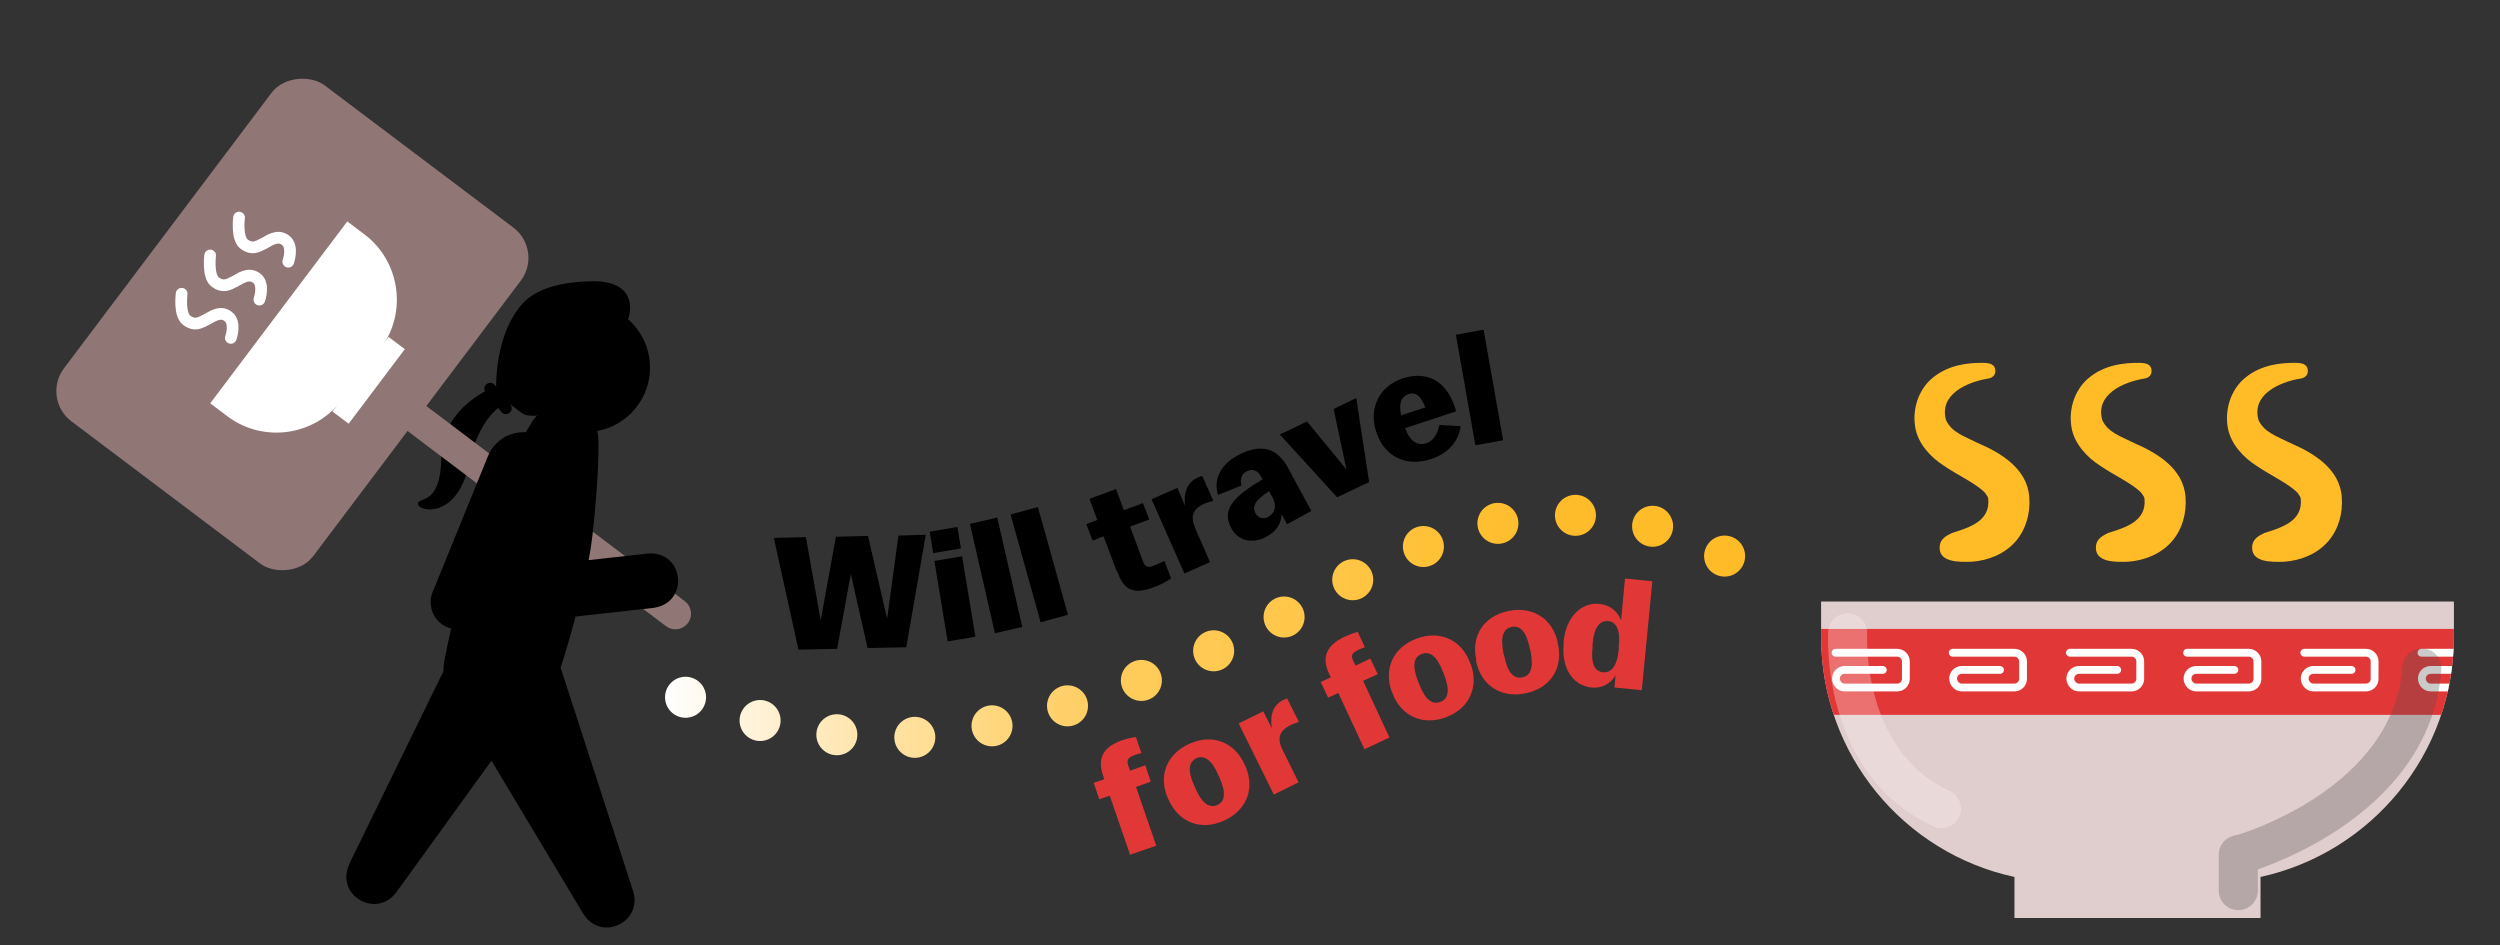 <?xml version="1.0" encoding="UTF-8"?>
<svg xmlns="http://www.w3.org/2000/svg" xmlns:xlink="http://www.w3.org/1999/xlink" version="1.1" viewBox="0 0 640 242">
  <rect x="0" y="0" width="640" height="242" fill="#333333" stroke="none"/>
  <!-- Generator: Adobe Illustrator 29.3.1, SVG Export Plug-In . SVG Version: 2.1.0 Build 151)  -->
  <defs>
    <style>
      .st0, .st1, .st2, .st3, .st4, .st5, .st6, .st7, .st8, .st9 {
        fill: none;
      }

      .st1 {
        opacity: .3;
        stroke: #fff3f3;
      }

      .st1, .st2 {
        stroke-width: 10px;
      }

      .st1, .st2, .st3, .st4, .st5, .st6, .st7, .st9 {
        stroke-linecap: round;
      }

      .st1, .st2, .st4 {
        stroke-linejoin: round;
      }

      .st2 {
        stroke: #514c4c;
      }

      .st3 {
        stroke: #917676;
      }

      .st3, .st10, .st5, .st6, .st7, .st8, .st9 {
        stroke-miterlimit: 10;
      }

      .st3, .st9 {
        stroke-width: 8px;
      }

      .st10 {
        stroke: #e23737;
        stroke-width: 22px;
      }

      .st10, .st11 {
        fill: #fff;
      }

      .st4 {
        stroke-width: 2px;
      }

      .st4, .st5 {
        stroke: #fff;
      }

      .st12 {
        clip-path: url(#clippath-1);
      }

      .st5, .st7 {
        stroke-width: 3px;
      }

      .st13 {
        fill: #e0cdcd;
      }

      .st14 {
        opacity: .3;
      }

      .st6 {
        stroke: url(#linear-gradient);
        stroke-dasharray: 0 20;
        stroke-width: 10.5px;
      }

      .st7, .st8, .st9 {
        stroke: #000;
      }

      .st15 {
        fill: #ffbc27;
      }

      .st8 {
        stroke-dasharray: 6 4;
        stroke-width: 6px;
      }

      .st16 {
        display: none;
      }

      .st17 {
        fill: #1a1a1a;
      }

      .st18 {
        clip-path: url(#clippath);
      }

      .st19 {
        fill: #e23737;
      }

      .st20 {
        fill: #917676;
      }
    </style>
    <clipPath id="clippath">
      <path class="st13" d="M466.2,154v9c0,30.2,21.2,55.4,49.5,61.5v10.5h63v-10.5c28.3-6.2,49.5-31.4,49.5-61.5v-9h-162Z"/>
    </clipPath>
    <clipPath id="clippath-1">
      <path class="st0" d="M466.2,154v9c0,30.2,21.2,55.4,49.5,61.5v10.5h63v-10.5c28.3-6.2,49.5-31.4,49.5-61.5v-9h-162Z"/>
    </clipPath>
    <linearGradient id="linear-gradient" x1="170.3" y1="160.2" x2="457.7" y2="160.2" gradientUnits="userSpaceOnUse">
      <stop offset="0" stop-color="#fff"/>
      <stop offset=".1" stop-color="#ffefce"/>
      <stop offset=".2" stop-color="#ffe2a2"/>
      <stop offset=".3" stop-color="#ffd67c"/>
      <stop offset=".4" stop-color="#ffcc5d"/>
      <stop offset=".6" stop-color="#ffc545"/>
      <stop offset=".7" stop-color="#ffc034"/>
      <stop offset=".8" stop-color="#ffbc2a"/>
      <stop offset="1" stop-color="#ffbc27"/>
    </linearGradient>
  </defs>
  <g id="Draft" class="st16">
    <g>
      <path d="M474.4,152.6h148.2v10.4c0,34.1-27.7,61.8-61.8,61.8h-24.5c-34.1,0-61.8-27.7-61.8-61.8v-10.4h0Z" transform="translate(-8.3 26.1) rotate(-2.7)"/>
      <g>
        <path class="st9" d="M514.1,139s9.9-3.5,9.6-10.4-7.5-8.1-10.5-9.4c-4.7-2.1-8.4-3.4-8.7-9.5s11.2-13.5,11.2-13.5"/>
        <path class="st9" d="M545.1,137.5s9.9-3.5,9.6-10.4c-.3-6.9-7.5-8.1-10.5-9.4-4.7-2.1-8.4-3.4-8.7-9.5s11.2-13.5,11.2-13.5"/>
        <path class="st9" d="M576.1,136s9.9-3.5,9.6-10.4c-.3-6.9-7.5-8.1-10.5-9.4-4.7-2.1-8.4-3.4-8.7-9.5-.4-8.4,11.2-13.5,11.2-13.5"/>
      </g>
      <rect x="519.8" y="219.1" width="60.8" height="13.3" transform="translate(-10 26.2) rotate(-2.7)"/>
    </g>
    <g id="Layer_1" class="st16">
      <g>
        <path class="st11" d="M38.1,233.9c6.8-4.2,9.7-12.8,6.6-20.2-2.5-6.2-8.5-10.1-15.2-10.1s-2.5.1-3.8.4l-4.3-10.5c6.8-4.2,9.7-12.8,6.6-20.2-2.5-6.2-8.5-10.1-15.2-10.1s-2.5.1-3.8.4l-3.6-8.7,148.8-61.4,3.6,8.7c-7,4.1-9.9,12.8-6.8,20.3,2.5,6.2,8.5,10.1,15.2,10.1,1.3,0,2.7-.2,4-.5l4.3,10.5c-7,4.1-9.9,12.8-6.8,20.3,2.5,6.2,8.5,10.1,15.2,10.1s2.7-.2,4-.5l3.6,8.7-148.8,61.4-3.6-8.7Z"/>
        <path d="M154,94l3.2,7.8c-6.9,4.4-9.7,13.1-6.6,20.7,2.6,6.3,8.7,10.4,15.6,10.4s2.5-.1,3.7-.4l4,9.7c-6.9,4.4-9.7,13.1-6.6,20.7,2.6,6.3,8.7,10.4,15.6,10.4s2.5-.1,3.7-.4l3.2,7.8-147.9,61-3.2-7.9c6.8-4.4,9.5-13.1,6.4-20.6-2.6-6.3-8.7-10.4-15.6-10.4s-2.3.1-3.5.4l-4-9.8c6.8-4.4,9.5-13.1,6.4-20.6-2.6-6.3-8.7-10.4-15.6-10.4s-2.3.1-3.5.4l-3.2-7.9,147.9-61M154.6,92.7L4.8,154.5l4,9.6c1.4-.4,2.7-.5,4.1-.5,6.2,0,12.2,3.7,14.7,9.8,3.1,7.5,0,15.9-6.8,19.8l4.7,11.3c1.4-.4,2.7-.5,4.1-.5,6.2,0,12.2,3.7,14.7,9.8,3.1,7.5,0,15.9-6.8,19.8l4,9.6,149.8-61.8-3.9-9.6c-1.4.4-2.8.6-4.3.6-6.2,0-12.2-3.7-14.7-9.8-3.1-7.5,0-16,6.9-19.9l-4.7-11.3c-1.4.4-2.8.6-4.3.6-6.2,0-12.2-3.7-14.7-9.8-3.1-7.5,0-16,6.9-19.9l-3.9-9.6h0Z"/>
      </g>
    </g>
    <path class="st8" d="M462,121.1c-12.9-14.2-35.3-15.6-53.4-9.2s-33,19.1-48.3,30.5c-16.5,12.3-34.3,23.4-54.2,28.7-37.1,9.8-76.1-1.9-112.6-13.5"/>
  </g>
  <g id="Text">
    <g>
      <path class="st19" d="M290.8,201.4l5.2,15.1-6.7,2.3-5.2-15.1-2.7.9-1.4-4.2,2.7-.9-.3-.9c-1.5-4.4-.1-7.4,4.9-9.1,1.2-.4,2.4-.7,3.5-.8l1.4,4.1c-.6.1-1.4.4-2,.6-1.4.5-1.8,1.2-1.4,2.5l.5,1.4,3.9-1.4,1.4,4.2-3.9,1.4Z"/>
      <path class="st19" d="M318.8,196.1c2.5,5.6.5,11.3-5.5,14-6,2.7-11.6.3-14.1-5.3l-.2-.4c-2.5-5.6-.5-11.3,5.5-14,6-2.7,11.6-.3,14.1,5.3l.2.4ZM312.2,199.1l-.3-.7c-1.8-4.1-3.7-5.1-5.6-4.3-1.9.9-2.4,3-.6,7l.3.7c1.8,4.1,3.7,5.1,5.6,4.3s2.4-3,.6-7Z"/>
      <path class="st19" d="M332.4,200.3l-6.3,3.1-9-18.2,6.3-3.1,2.2,4.4c-.6-3.7.5-6.1,2.9-7.3.4-.2.7-.3,1-.4l3,6c-.6.2-1.6.6-2.1.8-2.8,1.4-3.6,3.3-2.1,6.3l4.1,8.3Z"/>
      <path class="st19" d="M349,174.4l6.7,14.4-6.4,3-6.7-14.4-2.6,1.2-1.9-4,2.6-1.2-.4-.8c-2-4.2-.9-7.3,3.9-9.6,1.2-.5,2.3-1,3.4-1.2l1.8,3.9c-.6.2-1.4.5-1.9.8-1.4.6-1.7,1.4-1.1,2.6l.6,1.3,3.8-1.8,1.9,4-3.8,1.7Z"/>
      <path class="st19" d="M376.5,170c2.1,5.7-.2,11.3-6.3,13.6-6.1,2.3-11.6-.4-13.7-6.1l-.2-.4c-2.1-5.7.2-11.3,6.3-13.6,6.1-2.3,11.6.4,13.7,6.1l.2.5ZM369.7,172.7l-.3-.7c-1.6-4.2-3.4-5.3-5.4-4.6s-2.6,2.8-1,7l.3.7c1.6,4.2,3.4,5.3,5.4,4.6,2-.7,2.6-2.8,1-7Z"/>
      <path class="st19" d="M398.9,165.1c1.2,6-2,11.1-8.4,12.4-6.4,1.3-11.4-2.2-12.6-8.2v-.5c-1.3-6,1.9-11.1,8.3-12.4,6.4-1.3,11.4,2.2,12.6,8.2v.5ZM391.8,166.6l-.2-.7c-.9-4.4-2.5-5.8-4.6-5.4-2.1.4-3,2.4-2.1,6.8l.2.7c.9,4.4,2.5,5.8,4.6,5.4,2.1-.4,3-2.4,2.1-6.8Z"/>
      <path class="st19" d="M413.6,172.9c-1.3,2.1-3.5,3.4-6.2,3.1-4.9-.5-7.7-5.2-7.1-11.1v-.8c.6-5.9,4.3-10,9.2-9.5,2.7.3,4.6,1.9,5.5,4.2l1-10.7,7,.7-2.7,27.9-7-.7.3-3.1ZM407.7,164.8v.8c-.5,4.5.6,6.3,2.7,6.5,2,.2,3.6-1.5,4-5.8v-.8c.5-4.3-.7-6.3-2.7-6.5-2.1-.2-3.6,1.4-4,5.8Z"/>
    </g>
    <g>
      <path d="M217.8,147l-3.5,19.1-9.9.2-6.3-28.6,8.2-.2,3.8,21.3,3.9-21.4,8.2-.2,4.9,21.2,2.9-21.3,7-.2-5,28.8-9.9.2-4.3-19Z"/>
      <path d="M238.9,141.6l-.9-5.5,7.1-1.2.9,5.5-7.1,1.2ZM242.6,164.2l-3.4-20.6,7.1-1.2,3.4,20.6-7.1,1.2Z"/>
      <path d="M254.7,162.1l-6.4-28,7-1.6,6.4,28-7,1.6Z"/>
      <path d="M266.4,159.3l-7.7-27.6,7-1.9,7.7,27.6-7,1.9Z"/>
      <path d="M285.9,146.3l-3.4-9-2.8,1.1-1.6-4.2,2.8-1.1-2-5.4,6.8-2.5,2,5.4,4.9-1.8,1.6,4.2-4.9,1.8,3.3,8.9c.5,1.5,1.3,1.7,2.8,1.1.7-.3,1.8-.8,2.7-1.2l1.7,4.5c-1.4.9-3.1,1.8-4.6,2.3-5.1,1.9-7.5.6-9.2-4.1Z"/>
      <path d="M309.8,143.9l-6.6,2.9-8.4-19,6.6-2.9,2,4.6c-.5-3.8.8-6.2,3.3-7.3.4-.2.7-.3,1.1-.3l2.8,6.3c-.6.2-1.7.5-2.2.7-3,1.3-3.8,3.2-2.4,6.4l3.8,8.7Z"/>
      <path d="M328.1,131.3c0,2.7-1.3,4.7-3.9,6.1-3.5,1.9-7.2,1.2-9-2.2-1.9-3.6-1.3-7,7.4-12.1l.6-.4-.4-.7c-.9-1.7-2.2-2.1-3.7-1.3-1.3.7-1.7,1.9-1.3,3.6l-6,2.4c-1.1-3.7.3-7.5,5-10.1,6-3.2,10.2-2,13,3.3l5.9,10.9-6.2,3.4-1.5-2.7ZM325.8,127.4l-.9-1.6h-.1c-3.9,2.5-4.2,4.1-3.4,5.6.7,1.3,2.1,1.6,3.3.9,1.7-.9,2.2-2.8,1.1-4.9Z"/>
      <path d="M327.7,111.2l6.9-3.3,10.1,12.3-3.3-15.5,5.8-2.8,3.3,21.5-8.2,3.9-14.7-16.1Z"/>
      <path d="M352.5,111l-.2-.5c-2-6,.9-11.7,6.7-13.6,6.4-2.1,11.2.7,13.4,7.2l.4,1.2-13.1,4.3c1.4,3.7,3.4,4.6,5.6,3.8,1.4-.5,2.6-1.9,3.2-4.6l5.4.3c-.4,3.8-3.2,7-7.5,8.4-6.3,2.1-11.9-.5-14-6.7ZM358.7,106.3l6.2-2c-1.3-3.2-2.6-4-4.4-3.4-1.7.6-2.5,2.2-1.8,5.4Z"/>
      <path d="M377.7,114l-5-28.3,7.1-1.3,5,28.3-7.1,1.3Z"/>
    </g>
  </g>
  <g id="Stick_man">
    <g id="Sign">
      <path d="M161,81s3-9.4-10-9c-12.4.4-16.6,4.3-19,8-4,6-5,14-5,19-.3-.1-13.8,4.8-14,18-.2,12.8-6,10-6,12s10,4,13-10,10-16,10-16c0,0,3.3,2.6,4,3,2,1,6,0,6,0,0,0-7-14.6-2-14,3.5.4,22.8-7.2,23-11Z"/>
      <line class="st3" x1="105.1" y1="105.9" x2="172.9" y2="157.1"/>
      <g>
        <rect class="st20" x="21" y="43.2" width="107.7" height="79.9" rx="9.7" ry="9.7" transform="translate(-36.6 92.8) rotate(-53)"/>
        <g>
          <path class="st11" d="M52.8,74.8h58.3v5.5c0,11.5-9.4,20.9-20.9,20.9h-16.5c-11.5,0-20.9-9.4-20.9-20.9v-5.5h0Z" transform="translate(-37.7 100.4) rotate(-53)"/>
          <g>
            <path class="st5" d="M59.1,86.5s1.4-3.9-.7-5.5-4.3.2-5.5.8c-1.8.9-3.1,1.7-5.1.2s-1.3-6.8-1.3-6.8"/>
            <path class="st5" d="M66.4,76.7s1.4-3.9-.7-5.5-4.3.2-5.5.8c-1.8.9-3.1,1.7-5.1.2s-1.3-6.8-1.3-6.8"/>
            <path class="st5" d="M73.8,67s1.4-3.9-.7-5.5-4.3.2-5.5.8c-1.8.9-3.1,1.7-5.1.2s-1.3-6.8-1.3-6.8"/>
          </g>
          <rect class="st11" x="82.4" y="94.8" width="23.9" height="5.2" transform="translate(-40.2 114.1) rotate(-53)"/>
        </g>
      </g>
      <line class="st7" x1="125.5" y1="99.5" x2="129.5" y2="104.5"/>
    </g>
    <g>
      <line class="st17" x1="95.3" y1="225" x2="128.3" y2="170.1"/>
      <path d="M89.3,221.4l28.2-57.7c3-6.2,10.6-8.8,16.8-5.8s8.8,10.6,5.8,16.8c-.3.6-.7,1.3-1.1,1.8l-37.6,52c-5.2,6.8-15.6.6-12-7.2h0Z"/>
    </g>
    <path d="M149.3,233.9l-34.3-57.2c-1.4-2.3-1.7-4.8-1.3-7.2,1.1-6,2.5-12,4.2-17.8,2.8-10.1,6-20.1,10.8-29.5,2.3-4.8,4.6-9.5,7.5-14.2,4.9-7.8,16.8-4.4,17,4.6.1,5.4-.3,10.7-.7,16-.5,5.3-.9,10.6-2,15.7-2.2,10.2-4.7,20.3-8.2,30.2,0,0-.8-9.8-.8-9.8l20.6,63.5c2.4,8-8.3,12.9-12.7,5.8h0Z"/>
    <path d="M142.5,125.7l-19,31.6-7-10.1,49.4-5.5c9.2-.7,10.7,12.5,1.5,13.9,0,0-49.4,5.5-49.4,5.5-3.8.4-7.3-2.3-7.7-6.2-.2-1.4.1-2.7.7-3.9,0,0,13.9-34.2,13.9-34.2,2.1-5.1,7.8-7.5,12.9-5.4,5.6,2.2,7.9,9.1,4.7,14.2h0Z"/>
    <circle cx="149.9" cy="94.1" r="16.5"/>
  </g>
  <g id="Layer_5">
    <g>
      <g>
        <path class="st13" d="M466.2,154v9c0,30.2,21.2,55.4,49.5,61.5v10.5h63v-10.5c28.3-6.2,49.5-31.4,49.5-61.5v-9h-162Z"/>
        <g class="st18">
          <g class="st12">
            <line class="st10" x1="464" y1="172" x2="635" y2="172"/>
            <path class="st4" d="M632,171.5h-9.8c-1.2,0-2.2,1-2.2,2.2h0c0,1.2,1,2.3,2.2,2.3h13.5c1.2,0,2.2-1,2.2-2.2v-4.5c0-1.2-1-2.2-2.2-2.2h-15.8"/>
          </g>
        </g>
      </g>
      <path class="st4" d="M482,171.5h-9.8c-1.2,0-2.2,1-2.2,2.2h0c0,1.2,1,2.3,2.2,2.3h13.5c1.2,0,2.2-1,2.2-2.2v-4.5c0-1.2-1-2.2-2.2-2.2h-15.8"/>
      <path class="st4" d="M512,171.5h-9.8c-1.2,0-2.2,1-2.2,2.2h0c0,1.2,1,2.3,2.2,2.3h13.5c1.2,0,2.2-1,2.2-2.2v-4.5c0-1.2-1-2.2-2.2-2.2h-15.8"/>
      <path class="st4" d="M542,171.5h-9.8c-1.2,0-2.2,1-2.2,2.2h0c0,1.2,1,2.3,2.2,2.3h13.5c1.2,0,2.2-1,2.2-2.2v-4.5c0-1.2-1-2.2-2.2-2.2h-15.8"/>
      <path class="st4" d="M572,171.5h-9.8c-1.2,0-2.2,1-2.2,2.2h0c0,1.2,1,2.3,2.2,2.3h13.5c1.2,0,2.2-1,2.2-2.2v-4.5c0-1.2-1-2.2-2.2-2.2h-15.8"/>
      <path class="st4" d="M602,171.5h-9.8c-1.2,0-2.2,1-2.2,2.2h0c0,1.2,1,2.3,2.2,2.3h13.5c1.2,0,2.2-1,2.2-2.2v-4.5c0-1.2-1-2.2-2.2-2.2h-15.8"/>
    </g>
    <path class="st15" d="M499.5,136.5c4.5-1.4,10-3,9.5-8.7,0-.5-.3-.9-.8-1.6-2.1-2.3-7.3-4.7-10.6-7-3.3-2.1-6.6-5.6-7.3-9.8-.7-4.2.5-8.7,3.5-11.8,3.4-3.4,8-4.6,12.6-4.7,1.7,0,4.5-.3,4.4,2.2,0,1-.9,1.7-1.8,1.8-5.5.9-12.7,4.1-10.8,10.7,1.5,3.1,4.5,4,8.1,5.8,5.8,2.5,12.7,6.5,13.2,13.9.3,4-.8,8.2-3.5,11.3-2.9,3.3-7.1,4.9-11.2,5.2-3.2.1-8.9.3-8.2-4.3.3-1.6,1.7-2.4,3-3h0Z"/>
    <path class="st15" d="M539.5,136.5c4.5-1.4,10-3,9.5-8.7,0-.5-.3-.9-.8-1.6-2.1-2.3-7.3-4.7-10.6-7-3.3-2.1-6.6-5.6-7.3-9.8-.7-4.2.5-8.7,3.5-11.8,3.4-3.4,8-4.6,12.6-4.7,1.7,0,4.5-.3,4.4,2.2,0,1-.9,1.7-1.8,1.8-5.5.9-12.7,4.1-10.8,10.7,1.5,3.1,4.5,4,8.1,5.8,5.8,2.5,12.7,6.5,13.2,13.9.3,4-.8,8.2-3.5,11.3-2.9,3.3-7.1,4.9-11.2,5.2-3.2.1-8.9.3-8.2-4.3.3-1.6,1.7-2.4,3-3h0Z"/>
    <path class="st15" d="M579.5,136.5c4.5-1.4,10-3,9.5-8.7,0-.5-.3-.9-.8-1.6-2.1-2.3-7.3-4.7-10.6-7-3.3-2.1-6.6-5.6-7.3-9.8-.7-4.2.5-8.7,3.5-11.8,3.4-3.4,8-4.6,12.6-4.7,1.7,0,4.5-.3,4.4,2.2,0,1-.9,1.7-1.8,1.8-5.5.9-12.7,4.1-10.8,10.7,1.5,3.1,4.5,4,8.1,5.8,5.8,2.5,12.7,6.5,13.2,13.9.3,4-.8,8.2-3.5,11.3-2.9,3.3-7.1,4.9-11.2,5.2-3.2.1-8.9.3-8.2-4.3.3-1.6,1.7-2.4,3-3h0Z"/>
    <path class="st1" d="M473,162s-2,33,24,45"/>
    <g class="st14">
      <path class="st2" d="M574,218.6s43.5-12.3,46-47.6"/>
      <line class="st2" x1="573" y1="228" x2="573" y2="218.8"/>
    </g>
  </g>
  <g id="Line">
    <path class="st6" d="M175.5,178.5s32,13,62,10,70.2-19.2,94-32,71.1-44.2,121-7"/>
  </g>
</svg>